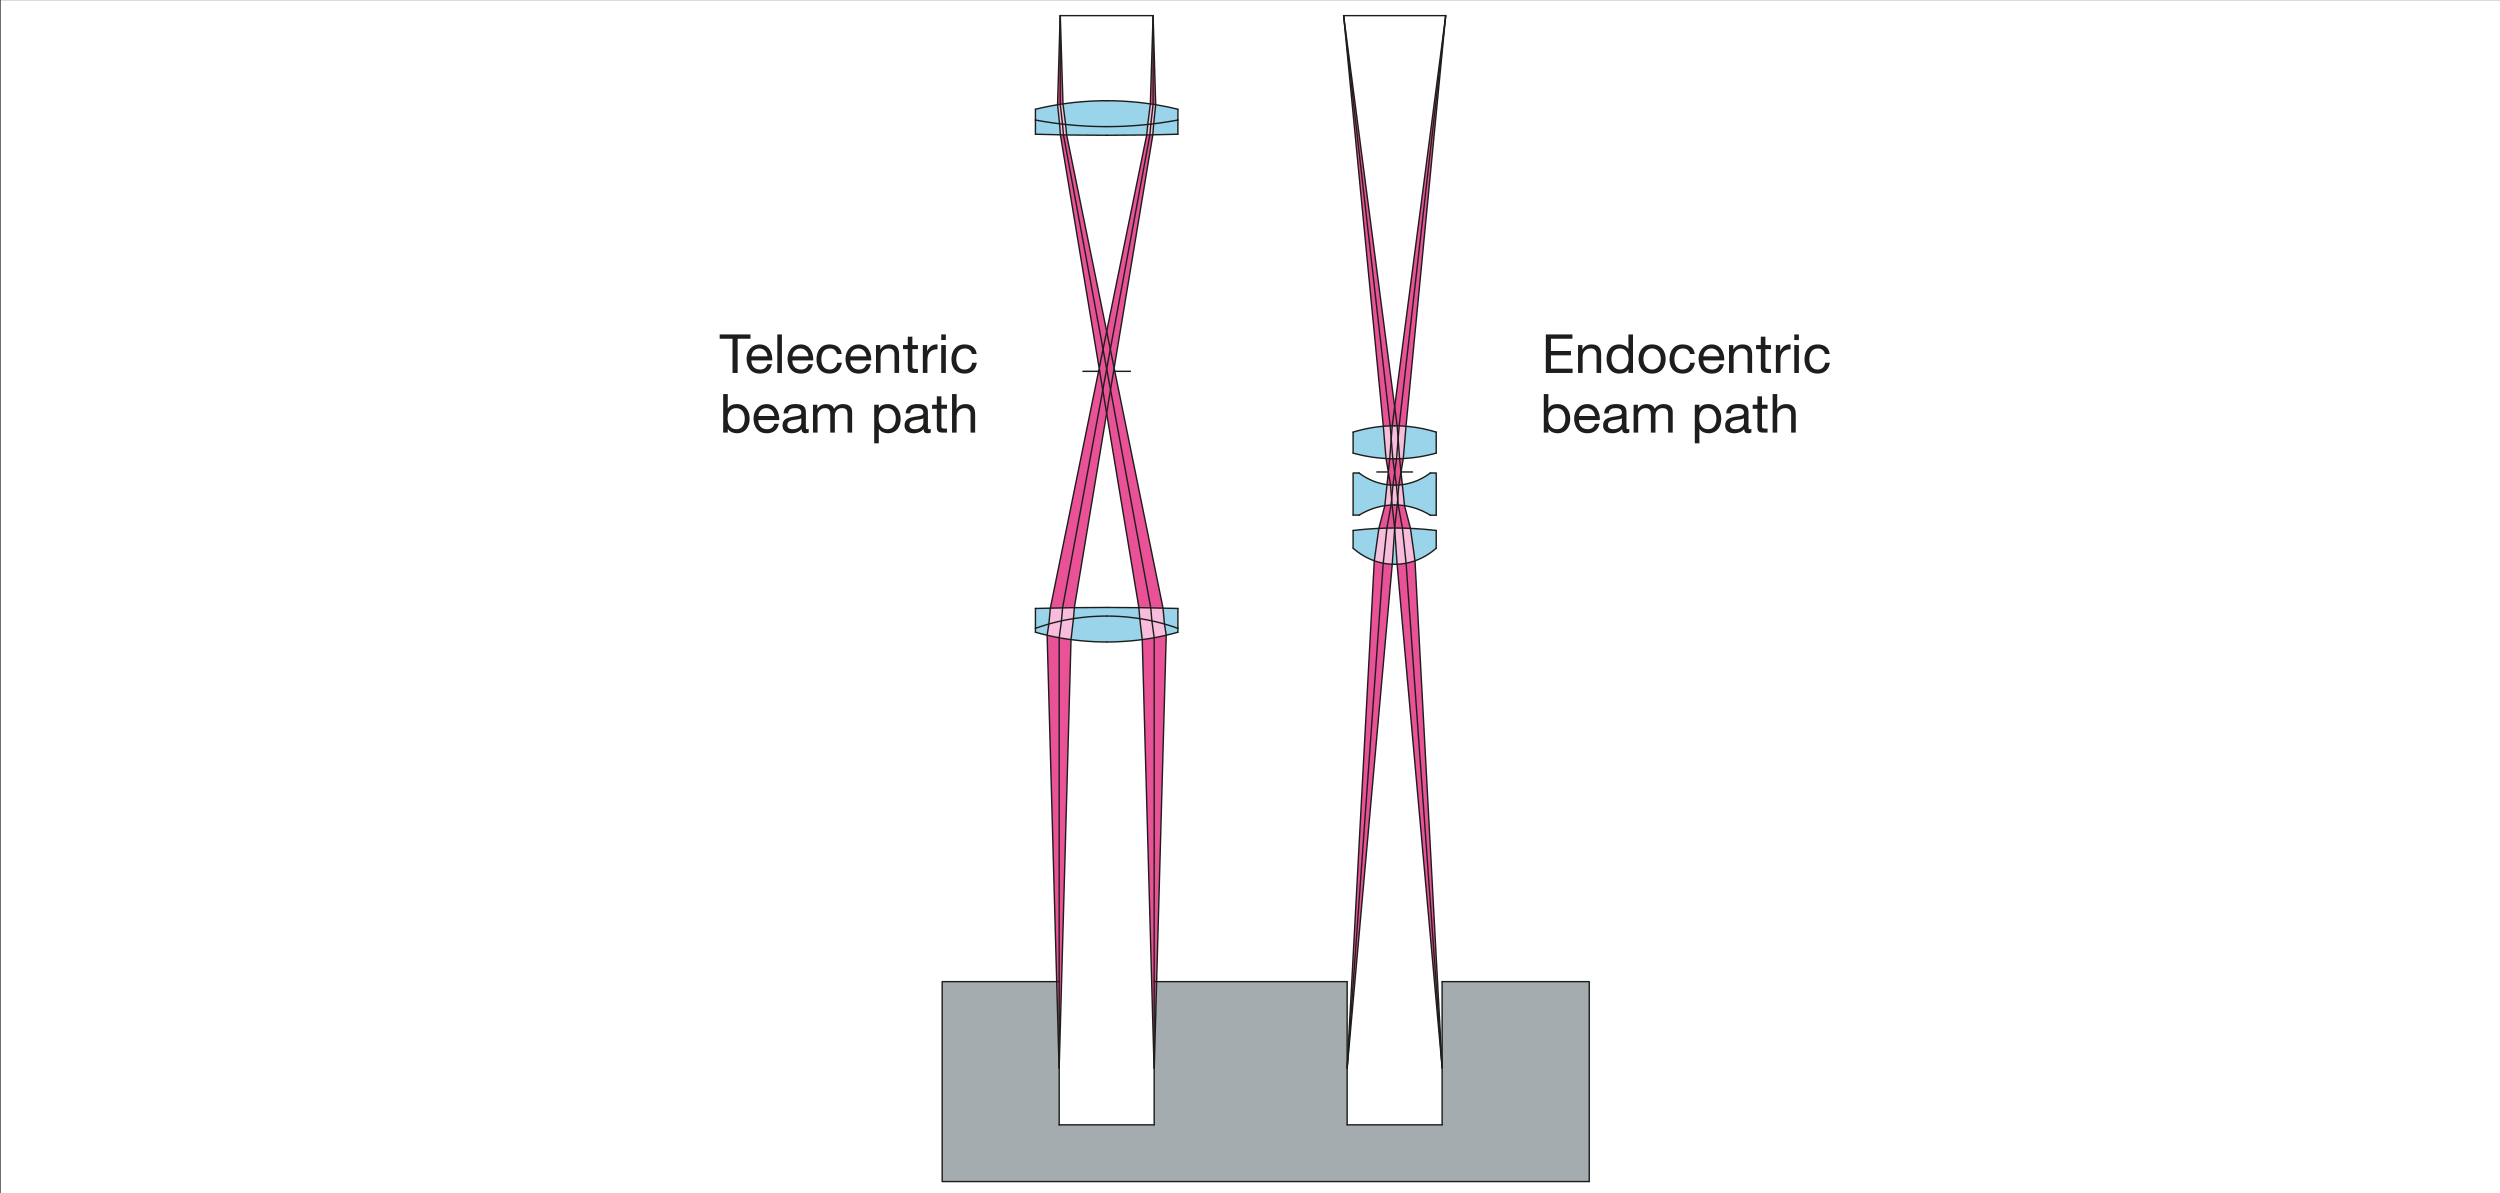 <?xml version="1.0" encoding="utf-8"?>
<!-- Generator: Adobe Illustrator 16.0.0, SVG Export Plug-In . SVG Version: 6.00 Build 0)  -->
<!DOCTYPE svg PUBLIC "-//W3C//DTD SVG 1.1//EN" "http://www.w3.org/Graphics/SVG/1.1/DTD/svg11.dtd">
<svg version="1.1" xmlns="http://www.w3.org/2000/svg" xmlns:xlink="http://www.w3.org/1999/xlink" x="0px" y="0px" width="880px"
	 height="420px" viewBox="0 0 880 420" enable-background="new 0 0 880 420" xml:space="preserve">
<rect x="0" y="0" width="880" height="420" fill="#333333" stroke="none"/>
<g id="Ebene_1">
	<rect x="0.25" y="0.063" fill="#FFFFFF" width="880" height="420"/>
</g>
<g id="Ebene_4">
	<polygon fill="#A4ACB0" points="507.627,345.54 507.627,375.764 507.627,375.813 507.627,375.838 507.627,395.928 507.613,395.928 
		474.191,395.928 474.191,375.948 474.191,345.54 407.134,345.54 406.3,375.948 406.266,375.948 406.266,395.928 372.868,395.928 
		372.834,395.928 372.834,375.948 372.797,375.948 371.957,345.54 331.645,345.54 331.645,415.905 559.41,415.905 559.41,345.54 	
		"/>
	<polygon fill="#E95296" points="508.887,5.494 490.92,143.193 491.799,149.89 491.799,149.902 491.895,149.902 492.498,149.908 
		508.826,6.076 	"/>
	<polygon fill="#E95296" points="492.5,149.908 508.826,6.072 494.91,150.044 494.91,150.056 494.826,150.044 493.846,149.976 
		492.873,149.921 	"/>
	<polygon fill="#E95296" points="507.627,375.764 507.627,375.807 491.781,198.619 492.082,198.601 492.461,198.583 
		492.852,198.549 493.232,198.512 493.617,198.463 494.006,198.407 494.383,198.346 494.773,198.278 494.939,198.247 	"/>
	<polygon fill="#E95296" points="498.084,197.396 507.627,375.764 494.939,198.247 495.156,198.21 495.547,198.124 495.93,198.038 
		496.318,197.937 496.697,197.838 497.066,197.722 497.469,197.604 497.842,197.481 	"/>
	<polygon fill="#99D4EA" points="505.551,186.727 505.551,192.972 505.162,193.307 504.777,193.624 504.387,193.925 
		504.006,194.221 503.615,194.507 503.234,194.765 502.855,195.032 502.475,195.272 502.086,195.51 501.705,195.731 
		501.311,195.946 500.932,196.152 500.541,196.35 500.158,196.54 499.77,196.722 499.391,196.888 499.014,197.048 498.607,197.195 
		498.238,197.346 498.084,197.396 496.479,185.992 498.238,186.084 500.678,186.247 503.107,186.463 	"/>
	<polygon fill="#99D4EA" points="505.551,166.498 505.551,181.362 503.449,181.362 503.402,181.319 502.959,181.058 
		502.545,180.812 502.105,180.574 501.664,180.354 501.246,180.138 500.813,179.932 500.385,179.741 499.957,179.551 
		499.527,179.388 499.102,179.221 498.668,179.067 498.238,178.92 497.805,178.784 497.383,178.658 496.939,178.541 
		496.516,178.425 496.084,178.326 495.641,178.228 495.223,178.139 494.795,178.07 494.404,178.009 494.404,178.003 
		493.615,170.596 493.875,170.553 494.236,170.497 494.611,170.436 494.98,170.361 495.352,170.282 495.721,170.195 
		496.084,170.106 496.453,170.002 496.822,169.892 497.195,169.774 497.555,169.657 497.928,169.522 498.291,169.384 
		498.668,169.236 499.041,169.082 499.398,168.916 499.77,168.74 500.139,168.563 500.512,168.371 500.877,168.172 501.246,167.969 
		501.619,167.747 501.988,167.522 502.357,167.276 502.721,167.036 503.09,166.769 503.449,166.498 	"/>
	<polygon fill="#99D4EA" points="505.551,152.114 505.551,159.497 504.428,159.795 503.307,160.065 502.17,160.321 501.049,160.543 
		499.93,160.739 498.795,160.927 497.672,161.075 496.543,161.198 495.43,161.309 494.297,161.383 493.955,161.401 494.91,150.056 
		495.799,150.13 496.777,150.24 497.752,150.366 498.725,150.515 499.705,150.681 500.678,150.865 501.646,151.077 502.619,151.305 
		503.596,151.558 504.574,151.825 	"/>
	<polygon fill="#F8BDDD" points="496.48,185.992 498.084,197.389 497.842,197.481 497.469,197.604 497.066,197.722 496.697,197.838 
		496.318,197.937 495.928,198.038 495.547,198.124 495.156,198.21 494.939,198.254 493.654,185.894 495.799,185.967 	"/>
	<polygon fill="#E95296" points="494.404,178.009 496.484,185.992 495.799,185.961 493.654,185.899 492.189,177.775 
		492.221,177.775 492.639,177.806 493.078,177.85 493.506,177.886 493.934,177.936 494.365,178.003 	"/>
	<polygon fill="#F8BDDD" points="493.654,185.899 494.939,198.247 494.773,198.278 494.383,198.346 494.006,198.407 
		493.617,198.463 493.232,198.512 492.852,198.555 492.461,198.583 492.082,198.601 491.781,198.626 490.92,186.011 490.93,185.869 
		493.361,185.888 	"/>
	<polygon fill="#F8BDDD" points="492.139,154.477 492.658,161.466 493.166,161.444 493.955,161.407 494.916,150.05 494.826,150.044 
		493.846,149.976 492.873,149.921 492.504,149.908 	"/>
	<polygon fill="#F8BDDD" points="493.506,170.614 493.125,170.651 492.756,170.688 492.393,170.719 492.381,170.719 491.99,175.671 
		492.189,177.781 492.221,177.781 492.639,177.806 493.078,177.85 493.506,177.886 493.938,177.929 494.365,178.003 
		494.402,178.009 494.402,178.003 493.615,170.596 	"/>
	<polygon fill="#E95296" points="493.166,161.438 492.658,161.456 493.146,166.139 493.166,166.139 493.955,161.401 	"/>
	<polygon fill="#E95296" points="490.93,185.869 493.361,185.888 493.654,185.894 492.189,177.781 491.824,177.763 	"/>
	<polygon fill="#E95296" points="492.385,170.719 492.396,170.719 492.756,170.694 493.129,170.651 493.506,170.614 
		493.617,170.596 493.156,166.206 	"/>
	<polygon fill="#E95296" points="492.051,161.484 491.584,161.484 491.584,161.49 490.953,166.139 490.926,166.311 491.531,170.765 
		491.664,170.765 492.033,170.753 492.381,170.719 493.152,166.206 493.146,166.139 492.658,161.466 	"/>
	<polygon fill="#F8BDDD" points="491.588,161.484 492.051,161.484 492.654,161.466 492.139,154.477 	"/>
	<polygon fill="#F8BDDD" points="491.799,149.902 492.139,154.477 492.498,149.908 491.898,149.902 	"/>
	<polygon fill="#F8BDDD" points="492.033,170.753 491.664,170.765 491.535,170.765 491.535,170.771 491.99,175.665 492.385,170.719 
			"/>
	<polygon fill="#F8BDDD" points="490.053,149.902 489.711,154.495 490.264,161.484 490.92,161.49 491.584,161.484 492.141,154.477 
		491.799,149.902 490.92,149.884 	"/>
	<polygon fill="#F8BDDD" points="491.291,170.777 490.92,170.783 490.551,170.777 490.314,170.759 490.314,170.777 489.855,175.692 
		490.023,177.757 490.061,177.757 490.482,177.744 490.92,177.738 491.348,177.744 491.781,177.757 491.826,177.757 491.99,175.671 
		491.531,170.777 491.531,170.759 	"/>
	<polygon fill="#E95296" points="490.482,177.751 490.061,177.763 490.023,177.763 490.908,185.869 490.92,185.869 490.926,185.869 
		491.83,177.763 491.777,177.763 491.35,177.751 490.92,177.738 	"/>
	<polygon fill="#E95296" points="490.053,149.89 490.053,149.902 490.92,149.878 491.799,149.902 491.799,149.89 490.92,143.193 	
		"/>
	<polygon fill="#99D4EA" points="490.074,198.619 490.146,198.619 490.541,198.632 490.92,198.632 491.311,198.632 491.691,198.619 
		491.781,198.619 490.92,186.017 	"/>
	<polygon fill="#E95296" points="490.92,161.49 490.264,161.484 490.264,161.49 490.9,166.139 490.93,166.311 490.953,166.139 
		491.588,161.49 491.588,161.484 	"/>
	<polygon fill="#E95296" points="490.323,170.765 490.56,170.771 490.929,170.783 491.3,170.771 491.54,170.765 490.935,166.311 	
		"/>
	<polygon fill="#E95296" points="488.695,166.139 488.695,166.175 489.455,170.719 489.822,170.753 490.191,170.765 
		490.314,170.765 490.932,166.311 490.9,166.139 490.264,161.49 490.264,161.484 489.791,161.484 489.186,161.466 	"/>
	<polygon fill="#E95296" points="489.338,149.908 489.945,149.902 490.053,149.902 490.053,149.89 490.92,143.199 472.951,5.497 	
		"/>
	<polygon fill="#F8BDDD" points="490.908,185.869 490.92,186.011 490.074,198.626 489.77,198.607 489.387,198.583 488.996,198.549 
		488.621,198.512 488.225,198.463 487.834,198.407 487.459,198.346 487.068,198.278 486.902,198.254 488.188,185.894 
		488.492,185.888 	"/>
	<polygon fill="#E95296" points="489.662,177.781 488.188,185.894 488.492,185.888 490.908,185.869 490.023,177.763 	"/>
	<polygon fill="#F8BDDD" points="489.857,175.692 490.314,170.777 490.314,170.765 490.188,170.765 489.818,170.753 
		489.455,170.719 	"/>
	<polygon fill="#F8BDDD" points="489.186,161.466 489.791,161.484 490.264,161.484 489.711,154.495 	"/>
	<polygon fill="#E95296" points="490.074,198.619 474.203,375.948 486.902,198.254 487.068,198.278 487.459,198.346 
		487.834,198.407 488.225,198.463 488.621,198.512 488.996,198.549 489.387,198.583 489.77,198.601 	"/>
	<polygon fill="#F8BDDD" points="489.945,149.902 489.338,149.908 489.711,154.495 490.053,149.902 	"/>
	<polygon fill="#F8BDDD" points="487.447,178.003 487.447,178.016 487.486,178.003 487.918,177.929 488.342,177.886 
		488.771,177.843 489.203,177.806 489.633,177.781 489.658,177.781 489.855,175.692 489.455,170.719 489.449,170.719 
		489.074,170.688 488.715,170.651 488.342,170.614 488.225,170.596 	"/>
	<polygon fill="#F8BDDD" points="488.969,149.914 488.004,149.976 487.025,150.044 486.92,150.05 487.875,161.407 488.678,161.444 
		489.186,161.466 489.711,154.495 489.338,149.908 	"/>
	<polygon fill="#E95296" points="489.658,177.775 488.188,185.899 486.051,185.961 485.357,185.992 487.447,178.009 
		487.486,178.003 487.918,177.936 488.342,177.886 488.771,177.85 489.203,177.806 489.633,177.775 	"/>
	<polygon fill="#E95296" points="488.225,170.596 488.342,170.614 488.717,170.651 489.074,170.694 489.449,170.719 
		489.455,170.719 488.699,166.175 	"/>
	<polygon fill="#E95296" points="486.92,150.044 486.92,150.056 487.025,150.044 488.004,149.976 488.969,149.921 489.338,149.908 
		472.951,5.494 	"/>
	<polygon fill="#E95296" points="488.684,166.139 488.699,166.175 488.699,166.139 489.186,161.466 488.678,161.438 
		487.875,161.401 	"/>
	<polygon fill="#99D4EA" points="488.225,170.596 487.447,178.003 487.447,178.016 487.057,178.07 486.619,178.139 486.191,178.228 
		485.758,178.326 485.318,178.425 484.9,178.541 484.459,178.652 484.041,178.784 483.613,178.92 483.18,179.067 482.752,179.221 
		482.324,179.388 481.895,179.557 481.455,179.741 481.023,179.932 480.6,180.144 480.168,180.354 479.734,180.574 479.301,180.812 
		478.879,181.058 478.449,181.325 476.293,181.325 476.293,166.498 478.391,166.498 478.754,166.769 479.123,167.036 
		479.494,167.276 479.867,167.522 480.232,167.747 480.6,167.969 480.965,168.178 481.338,168.371 481.701,168.568 482.078,168.74 
		482.432,168.922 482.809,169.082 483.18,169.242 483.559,169.384 483.916,169.522 484.287,169.657 484.656,169.774 
		485.029,169.892 485.4,170.002 485.758,170.106 486.131,170.195 486.5,170.282 486.859,170.361 487.234,170.441 487.594,170.497 
		487.977,170.559 	"/>
	<polygon fill="#F8BDDD" points="488.188,185.899 486.902,198.247 486.688,198.21 486.297,198.124 485.924,198.038 485.537,197.937 
		485.152,197.838 484.764,197.722 484.383,197.604 483.992,197.481 483.748,197.396 485.355,185.992 486.053,185.967 	"/>
	<polygon fill="#99D4EA" points="486.92,150.056 487.877,161.401 487.545,161.383 486.412,161.303 485.299,161.198 484.18,161.075 
		483.045,160.927 481.926,160.739 480.799,160.549 479.67,160.321 478.547,160.065 477.428,159.795 476.293,159.503 
		476.293,152.114 477.268,151.818 478.246,151.558 479.225,151.305 480.195,151.083 481.172,150.865 482.146,150.681 
		483.125,150.515 484.1,150.366 485.074,150.24 486.053,150.136 	"/>
	<polygon fill="#E95296" points="486.902,198.254 474.203,375.948 483.748,197.396 483.988,197.481 484.387,197.61 484.764,197.728 
		485.152,197.838 485.533,197.937 485.924,198.038 486.297,198.124 486.688,198.21 	"/>
	<polygon fill="#99D4EA" points="485.355,185.992 483.748,197.389 483.613,197.346 483.229,197.195 482.838,197.048 
		482.463,196.888 482.07,196.722 481.691,196.54 481.301,196.35 480.916,196.152 480.52,195.946 480.146,195.731 479.766,195.51 
		479.377,195.272 478.994,195.032 478.605,194.765 478.227,194.507 477.83,194.215 477.455,193.925 477.064,193.624 
		476.684,193.301 476.293,192.972 476.293,186.727 478.734,186.463 481.174,186.247 483.613,186.084 	"/>
	<polygon fill="#99D4EA" points="414.621,221.192 414.621,222.533 413.431,222.869 412.228,223.183 411.04,223.475 410.508,223.592 
		409.896,219.66 410.764,219.9 411.732,220.211 412.688,220.519 413.658,220.842 	"/>
	<polygon fill="#99D4EA" points="414.621,214.176 414.621,221.192 413.658,220.842 412.688,220.519 411.732,220.211 410.764,219.9 
		409.896,219.66 409.382,214.071 	"/>
	<polygon fill="#99D4EA" points="414.621,42.245 414.621,47.25 405.798,47.447 406.1,43.562 407.459,43.399 409.243,43.146 
		411.04,42.87 412.834,42.568 	"/>
	<polygon fill="#99D4EA" points="414.621,38.459 414.621,42.245 412.834,42.568 411.04,42.87 409.243,43.146 407.459,43.399 
		406.1,43.562 406.805,36.871 406.805,36.855 407.653,37.007 409.05,37.259 410.443,37.523 411.84,37.815 413.225,38.13 	"/>
	<polygon fill="#E95296" points="410.511,223.604 407.134,345.54 406.287,345.54 406.269,345.54 406.269,224.48 407.456,224.26 
		408.646,224.014 409.847,223.746 	"/>
	<polygon fill="#F8BDDD" points="409.896,219.66 410.511,223.592 410.511,223.604 409.85,223.746 408.646,224.014 407.453,224.26 
		406.269,224.475 405.469,218.547 405.946,218.657 406.912,218.867 407.868,219.116 408.835,219.356 409.797,219.636 	"/>
	<polygon fill="#F8BDDD" points="409.382,214.071 409.896,219.66 409.801,219.63 408.835,219.356 407.868,219.116 406.912,218.867 
		405.946,218.657 405.466,218.547 405.069,213.97 	"/>
	<polygon fill="#E95296" points="409.382,214.04 409.382,214.071 405.069,213.97 405.069,213.951 390.909,137.2 391.98,130.713 
		392.177,129.55 392.411,130.713 	"/>
	<polygon fill="#E95296" points="406.287,345.54 406.269,345.54 406.269,375.948 406.3,375.948 407.134,345.54 	"/>
	<polygon fill="#F8BDDD" points="405.088,43.682 405.663,43.62 406.1,43.562 406.805,36.871 406.805,36.855 406.269,36.77 
		405.896,36.711 	"/>
	<polygon fill="#E95296" points="405.896,36.711 406.269,36.77 406.805,36.859 405.915,6.159 	"/>
	<polygon fill="#E95296" points="406.269,345.54 406.269,375.948 406.232,375.948 402.061,225.13 402.688,225.056 403.879,224.884 
		405.069,224.687 406.269,224.48 	"/>
	<polygon fill="#F8BDDD" points="405.466,218.547 406.269,224.48 405.069,224.687 403.879,224.884 402.688,225.056 402.063,225.136 
		401.202,217.757 401.202,217.75 402.082,217.892 403.048,218.07 404.014,218.242 404.98,218.442 	"/>
	<polygon fill="#F8BDDD" points="405.663,43.62 405.088,43.682 405.088,43.694 404.759,47.466 405.798,47.447 406.1,43.562 	"/>
	<polygon fill="#E95296" points="405.878,5.494 404.922,36.563 404.922,36.576 405.896,36.711 405.915,6.159 405.896,5.494 	"/>
	<polygon fill="#F8BDDD" points="404.005,43.808 405.088,43.691 405.088,43.679 405.896,36.711 404.922,36.576 	"/>
	<polygon fill="#E95296" points="405.798,47.447 405.798,47.456 392.177,129.554 390.833,122.949 404.752,47.475 404.752,47.466 	
		"/>
	<polygon fill="#F8BDDD" points="405.069,213.97 405.463,218.547 404.977,218.442 404.011,218.242 403.045,218.07 402.082,217.892 
		401.202,217.75 400.892,213.902 402.082,213.908 	"/>
	<polygon fill="#F8BDDD" points="404.005,43.808 403.642,47.496 404.759,47.469 405.088,43.691 	"/>
	<polygon fill="#E95296" points="405.069,213.951 405.069,213.97 402.082,213.914 400.892,213.902 400.892,213.896 389.534,145.47 
		390.909,137.2 	"/>
	<polygon fill="#99D4EA" points="404.919,36.576 404.005,43.808 403.876,43.817 402.082,43.992 400.295,44.146 398.502,44.272 
		396.715,44.384 394.915,44.473 393.131,44.519 391.334,44.559 389.553,44.571 387.757,44.559 385.973,44.519 384.173,44.473 
		382.389,44.384 380.592,44.272 378.808,44.146 377.012,43.992 375.215,43.817 375.098,43.808 374.172,36.576 374.225,36.566 
		375.618,36.373 377.012,36.194 378.408,36.038 379.796,35.902 381.188,35.785 382.582,35.69 383.979,35.601 385.366,35.539 
		386.763,35.493 388.156,35.466 389.553,35.456 390.94,35.466 392.334,35.493 393.728,35.539 395.124,35.601 396.512,35.69 
		397.908,35.785 399.299,35.902 400.698,36.038 402.082,36.194 403.479,36.373 404.869,36.566 	"/>
	<polygon fill="#E95296" points="404.756,47.469 404.756,47.478 390.83,122.949 389.556,116.674 403.639,47.496 	"/>
	<polygon fill="#99D4EA" points="404.005,43.808 403.642,47.496 402.082,47.524 389.553,47.613 377.012,47.524 375.461,47.496 
		375.098,43.808 375.215,43.817 377.012,43.992 378.808,44.146 380.592,44.272 382.389,44.384 384.176,44.473 385.973,44.519 
		387.757,44.559 389.553,44.568 391.334,44.559 393.131,44.519 394.918,44.473 396.715,44.384 398.502,44.272 400.295,44.146 
		402.082,43.992 403.876,43.817 	"/>
	<polygon fill="#99D4EA" points="401.202,217.757 402.061,225.13 401.485,225.213 400.295,225.36 399.107,225.483 397.901,225.601 
		396.715,225.699 395.515,225.782 394.321,225.85 393.134,225.905 391.934,225.942 390.74,225.961 389.556,225.973 388.351,225.961 
		387.16,225.942 385.973,225.905 384.77,225.85 383.579,225.782 382.389,225.699 381.188,225.601 379.998,225.483 378.808,225.36 
		377.608,225.213 377.002,225.13 377.863,217.757 377.98,217.738 378.943,217.6 379.9,217.477 380.866,217.359 381.832,217.249 
		382.801,217.156 383.767,217.073 384.732,217.019 385.687,216.957 386.655,216.92 387.618,216.883 388.584,216.87 389.556,216.858 
		390.519,216.87 391.476,216.883 392.441,216.92 393.407,216.957 394.37,217.019 395.336,217.073 396.293,217.156 397.262,217.249 
		398.228,217.359 399.193,217.477 400.16,217.6 401.122,217.738 401.202,217.75 	"/>
	<polygon fill="#99D4EA" points="400.892,213.902 401.202,217.75 401.122,217.738 400.16,217.6 399.193,217.471 398.225,217.359 
		397.259,217.249 396.293,217.15 395.339,217.073 394.37,217.012 393.404,216.957 392.441,216.913 391.473,216.877 390.519,216.87 
		389.553,216.858 388.584,216.87 387.618,216.877 386.652,216.913 385.689,216.957 384.732,217.012 383.764,217.073 382.801,217.15 
		381.832,217.249 380.866,217.359 379.9,217.471 378.943,217.6 377.978,217.738 377.863,217.763 378.171,213.902 389.553,213.822 	
		"/>
	<polygon fill="#E95296" points="389.55,129.864 389.704,130.713 390.909,137.2 391.98,130.713 392.177,129.554 390.83,122.949 	"/>
	<polygon fill="#E95296" points="389.396,130.713 388.175,137.306 389.528,145.47 390.906,137.2 389.707,130.713 389.553,129.864 	
		"/>
	<polygon fill="#E95296" points="388.273,122.949 389.556,129.864 390.83,122.949 389.556,116.674 	"/>
	<polygon fill="#E95296" points="375.461,47.496 389.553,116.674 388.273,122.945 374.338,47.478 374.338,47.469 	"/>
	<polygon fill="#E95296" points="386.907,129.661 387.083,130.713 388.175,137.312 389.396,130.713 389.556,129.864 
		388.273,122.949 	"/>
	<polygon fill="#E95296" points="388.175,137.312 389.528,145.47 378.171,213.89 378.171,213.902 377.015,213.908 374.024,213.97 
		374.024,213.951 	"/>
	<polygon fill="#E95296" points="388.273,122.945 386.907,129.661 373.256,47.456 373.256,47.447 374.338,47.466 374.338,47.475 	
		"/>
	<polygon fill="#E95296" points="387.083,130.713 388.175,137.312 374.027,213.951 374.027,213.97 369.721,214.071 369.721,214.04 
		386.692,130.713 	"/>
	<polygon fill="#F8BDDD" points="378.171,213.902 377.863,217.763 377.012,217.897 376.046,218.07 375.08,218.242 374.126,218.442 
		373.64,218.547 374.027,213.97 377.012,213.908 	"/>
	<polygon fill="#F8BDDD" points="377.863,217.757 377.002,225.13 376.415,225.056 375.215,224.878 374.027,224.687 372.834,224.48 
		373.634,218.547 374.123,218.442 375.08,218.242 376.049,218.07 377.012,217.892 	"/>
	<polygon fill="#E95296" points="372.834,345.54 372.834,224.48 374.027,224.687 375.215,224.884 376.415,225.056 377.002,225.13 
		372.834,375.948 	"/>
	<polygon fill="#F8BDDD" points="374.338,47.469 375.464,47.496 375.098,43.808 374.009,43.691 	"/>
	<polygon fill="#F8BDDD" points="373.206,36.711 374.003,43.682 374.003,43.691 375.098,43.808 374.172,36.576 	"/>
	<polygon fill="#F8BDDD" points="373.256,47.447 374.338,47.466 374.003,43.694 374.003,43.682 373.428,43.62 372.96,43.562 	"/>
	<polygon fill="#E95296" points="373.176,5.494 373.206,36.711 374.172,36.576 374.172,36.563 373.225,5.494 	"/>
	<polygon fill="#F8BDDD" points="374.024,213.97 373.637,218.547 373.157,218.657 372.191,218.867 371.226,219.116 370.256,219.356 
		369.293,219.636 369.195,219.66 369.724,214.071 	"/>
	<polygon fill="#F8BDDD" points="372.834,36.77 372.259,36.871 372.967,43.562 373.428,43.623 374.003,43.679 373.206,36.711 	"/>
	<polygon fill="#F8BDDD" points="373.637,218.547 372.84,224.48 371.638,224.26 370.444,224.014 369.257,223.746 368.589,223.604 
		369.195,219.66 369.293,219.63 370.256,219.356 371.229,219.116 372.191,218.867 373.157,218.657 	"/>
	<polygon fill="#99D4EA" points="372.963,43.562 373.256,47.447 364.473,47.25 364.473,42.245 366.27,42.568 368.057,42.87 
		369.851,43.144 371.638,43.399 	"/>
	<polygon fill="#E95296" points="373.169,5.494 372.262,36.871 372.84,36.77 373.206,36.711 373.176,5.494 	"/>
	<polygon fill="#99D4EA" points="372.262,36.871 372.963,43.565 371.638,43.396 369.851,43.144 368.054,42.87 366.27,42.568 
		364.477,42.245 364.477,38.459 365.866,38.13 367.263,37.815 368.663,37.526 370.044,37.259 371.438,37.007 	"/>
	<polygon fill="#E95296" points="371.957,345.54 372.797,375.948 372.834,375.948 372.834,345.54 	"/>
	<polygon fill="#E95296" points="372.834,224.48 372.834,345.54 371.957,345.54 368.592,223.604 369.253,223.746 370.447,224.014 
		371.638,224.253 	"/>
	<polygon fill="#99D4EA" points="369.721,214.071 369.198,219.66 368.334,219.9 367.371,220.211 366.405,220.519 365.442,220.842 
		364.477,221.192 364.477,214.176 	"/>
	<polygon fill="#99D4EA" points="369.198,219.66 368.592,223.604 368.054,223.475 366.863,223.183 365.673,222.869 364.473,222.54 
		364.473,221.192 365.442,220.842 366.405,220.519 367.374,220.211 368.337,219.906 	"/>
	
		<polyline fill="none" stroke="#1D1D1B" stroke-width="0.5" stroke-linecap="round" stroke-linejoin="round" stroke-miterlimit="10" points="
		490.92,198.632 490.541,198.632 490.146,198.626 490.074,198.626 489.77,198.601 489.387,198.583 488.996,198.549 488.621,198.512 
		488.225,198.463 487.834,198.407 487.459,198.346 487.063,198.278 486.902,198.254 486.688,198.21 486.297,198.124 
		485.924,198.038 485.533,197.937 485.152,197.838 484.764,197.722 484.387,197.604 483.988,197.481 483.748,197.396 
		483.613,197.346 483.229,197.195 482.838,197.054 482.463,196.882 482.07,196.722 481.691,196.54 481.301,196.35 480.916,196.152 
		480.52,195.946 480.15,195.737 479.766,195.51 479.377,195.272 478.994,195.032 478.605,194.765 478.227,194.501 477.83,194.221 
		477.455,193.925 477.064,193.63 476.684,193.301 476.293,192.972 	"/>
	
		<polyline fill="none" stroke="#1D1D1B" stroke-width="0.5" stroke-linecap="round" stroke-linejoin="round" stroke-miterlimit="10" points="
		490.92,198.632 491.311,198.632 491.695,198.626 491.781,198.626 492.082,198.601 492.461,198.583 492.852,198.549 
		493.232,198.512 493.617,198.463 494.006,198.407 494.383,198.346 494.777,198.278 494.939,198.254 495.156,198.21 
		495.547,198.124 495.928,198.038 496.318,197.937 496.699,197.838 497.066,197.722 497.469,197.604 497.842,197.481 
		498.088,197.396 498.24,197.346 498.609,197.195 499.01,197.054 499.391,196.882 499.773,196.722 500.16,196.54 500.541,196.35 
		500.936,196.152 501.314,195.946 501.705,195.737 502.082,195.51 502.477,195.272 502.855,195.032 503.236,194.765 
		503.615,194.501 504.008,194.221 504.387,193.925 504.777,193.63 505.158,193.301 505.551,192.972 	"/>
	
		<polyline fill="none" stroke="#1D1D1B" stroke-width="0.5" stroke-linecap="round" stroke-linejoin="round" stroke-miterlimit="10" points="
		490.92,185.869 490.91,185.869 488.492,185.888 488.188,185.894 486.053,185.967 485.357,185.992 483.613,186.084 481.174,186.247 
		478.734,186.463 476.293,186.727 	"/>
	
		<line fill="none" stroke="#1D1D1B" stroke-width="0.5" stroke-linecap="round" stroke-linejoin="round" stroke-miterlimit="10" x1="476.293" y1="186.727" x2="476.293" y2="192.972"/>
	
		<polyline fill="none" stroke="#1D1D1B" stroke-width="0.5" stroke-linecap="round" stroke-linejoin="round" stroke-miterlimit="10" points="
		490.92,185.869 490.93,185.869 493.361,185.888 493.654,185.894 495.799,185.967 496.48,185.992 498.24,186.084 500.678,186.247 
		503.107,186.463 505.551,186.727 	"/>
	
		<line fill="none" stroke="#1D1D1B" stroke-width="0.5" stroke-linecap="round" stroke-linejoin="round" stroke-miterlimit="10" x1="505.551" y1="186.727" x2="505.551" y2="192.972"/>
	
		<polyline fill="none" stroke="#1D1D1B" stroke-width="0.5" stroke-linecap="round" stroke-linejoin="round" stroke-miterlimit="10" points="
		490.92,177.738 490.482,177.751 490.061,177.757 490.021,177.757 489.658,177.775 489.631,177.775 489.203,177.806 488.775,177.85 
		488.342,177.886 487.918,177.936 487.486,178.003 487.447,178.009 487.057,178.07 486.619,178.139 486.188,178.228 
		485.758,178.326 485.318,178.425 484.9,178.541 484.459,178.658 484.041,178.784 483.613,178.92 483.186,179.067 482.752,179.221 
		482.324,179.388 481.895,179.551 481.455,179.741 481.023,179.932 480.596,180.138 480.168,180.354 479.738,180.574 
		479.301,180.812 478.877,181.058 478.449,181.319 	"/>
	
		<polyline fill="none" stroke="#1D1D1B" stroke-width="0.5" stroke-linecap="round" stroke-linejoin="round" stroke-miterlimit="10" points="
		490.92,177.738 491.35,177.751 491.781,177.757 491.83,177.757 492.189,177.775 492.221,177.775 492.639,177.806 493.078,177.85 
		493.506,177.886 493.934,177.936 494.365,178.003 494.402,178.009 494.799,178.07 495.223,178.139 495.645,178.228 
		496.084,178.326 496.512,178.425 496.943,178.541 497.383,178.658 497.801,178.784 498.24,178.92 498.668,179.067 499.1,179.221 
		499.527,179.388 499.955,179.551 500.389,179.741 500.816,179.932 501.244,180.138 501.668,180.354 502.102,180.574 
		502.541,180.812 502.963,181.058 503.4,181.319 503.451,181.362 	"/>
	
		<polyline fill="none" stroke="#1D1D1B" stroke-width="0.5" stroke-linecap="round" stroke-linejoin="round" stroke-miterlimit="10" points="
		490.92,170.783 490.551,170.771 490.314,170.765 490.191,170.765 489.822,170.753 489.459,170.725 489.449,170.725 
		489.074,170.694 488.715,170.651 488.342,170.614 488.225,170.596 487.973,170.553 487.594,170.497 487.234,170.441 
		486.861,170.361 486.5,170.282 486.131,170.195 485.758,170.106 485.398,169.996 485.029,169.892 484.656,169.78 484.287,169.663 
		483.916,169.522 483.555,169.384 483.186,169.242 482.809,169.082 482.432,168.916 482.078,168.74 481.701,168.563 
		481.338,168.371 480.965,168.172 480.596,167.969 480.236,167.747 479.867,167.517 479.494,167.276 479.123,167.036 
		478.754,166.769 478.391,166.498 	"/>
	
		<polyline fill="none" stroke="#1D1D1B" stroke-width="0.5" stroke-linecap="round" stroke-linejoin="round" stroke-miterlimit="10" points="
		478.391,166.498 476.293,166.498 476.293,181.319 	"/>
	
		<polyline fill="none" stroke="#1D1D1B" stroke-width="0.5" stroke-linecap="round" stroke-linejoin="round" stroke-miterlimit="10" points="
		490.92,170.783 491.291,170.771 491.531,170.765 491.664,170.765 492.033,170.753 492.385,170.725 492.393,170.725 
		492.754,170.694 493.129,170.651 493.506,170.614 493.617,170.596 493.875,170.553 494.238,170.497 494.607,170.441 
		494.977,170.361 495.35,170.282 495.725,170.195 496.084,170.106 496.453,169.996 496.826,169.892 497.197,169.78 497.555,169.663 
		497.928,169.522 498.287,169.384 498.668,169.242 499.041,169.082 499.4,168.916 499.773,168.74 500.143,168.563 500.512,168.371 
		500.877,168.172 501.244,167.969 501.615,167.747 501.984,167.517 502.359,167.276 502.721,167.036 503.09,166.769 
		503.451,166.498 	"/>
	
		<polyline fill="none" stroke="#1D1D1B" stroke-width="0.5" stroke-linecap="round" stroke-linejoin="round" stroke-miterlimit="10" points="
		503.451,166.498 505.551,166.498 505.551,181.362 	"/>
	
		<line fill="none" stroke="#1D1D1B" stroke-width="0.5" stroke-linecap="round" stroke-linejoin="round" stroke-miterlimit="10" x1="488.686" y1="166.139" x2="484.656" y2="166.139"/>
	
		<polyline fill="none" stroke="#1D1D1B" stroke-width="0.5" stroke-linecap="round" stroke-linejoin="round" stroke-miterlimit="10" points="
		493.146,166.139 493.166,166.139 497.195,166.139 	"/>
	
		<polyline fill="none" stroke="#1D1D1B" stroke-width="0.5" stroke-linecap="round" stroke-linejoin="round" stroke-miterlimit="10" points="
		490.92,161.49 490.264,161.484 489.791,161.484 489.186,161.466 488.678,161.444 487.877,161.401 487.545,161.383 486.412,161.303 
		485.299,161.198 484.18,161.068 483.045,160.927 481.926,160.739 480.803,160.543 479.666,160.321 478.545,160.065 
		477.424,159.795 476.293,159.497 	"/>
	
		<polyline fill="none" stroke="#1D1D1B" stroke-width="0.5" stroke-linecap="round" stroke-linejoin="round" stroke-miterlimit="10" points="
		490.92,161.49 491.588,161.484 492.051,161.484 492.658,161.466 493.166,161.444 493.955,161.401 494.297,161.383 495.43,161.303 
		496.543,161.198 497.672,161.068 498.797,160.927 499.926,160.739 501.053,160.543 502.172,160.321 503.307,160.065 
		504.424,159.795 505.551,159.497 	"/>
	
		<polyline fill="none" stroke="#1D1D1B" stroke-width="0.5" stroke-linecap="round" stroke-linejoin="round" stroke-miterlimit="10" points="
		490.92,149.878 490.055,149.896 489.945,149.896 489.342,149.908 488.969,149.921 488.004,149.976 487.025,150.044 486.92,150.056 
		486.053,150.13 485.078,150.24 484.096,150.366 483.125,150.515 482.146,150.681 481.174,150.865 480.193,151.077 479.221,151.305 
		478.246,151.558 477.268,151.818 476.293,152.114 	"/>
	
		<line fill="none" stroke="#1D1D1B" stroke-width="0.5" stroke-linecap="round" stroke-linejoin="round" stroke-miterlimit="10" x1="476.293" y1="152.114" x2="476.293" y2="159.497"/>
	
		<polyline fill="none" stroke="#1D1D1B" stroke-width="0.5" stroke-linecap="round" stroke-linejoin="round" stroke-miterlimit="10" points="
		490.92,149.878 491.799,149.896 491.898,149.896 492.5,149.908 492.869,149.921 493.848,149.976 494.822,150.044 494.912,150.056 
		495.799,150.13 496.777,150.24 497.754,150.366 498.727,150.515 499.701,150.681 500.678,150.865 501.648,151.077 502.619,151.305 
		503.596,151.558 504.574,151.818 505.551,152.114 	"/>
	
		<line fill="none" stroke="#1D1D1B" stroke-width="0.5" stroke-linecap="round" stroke-linejoin="round" stroke-miterlimit="10" x1="505.551" y1="152.114" x2="505.551" y2="159.497"/>
	
		<polyline fill="none" stroke="#1D1D1B" stroke-width="0.5" stroke-linecap="round" stroke-linejoin="round" stroke-miterlimit="10" points="
		507.627,375.764 498.08,197.396 496.48,185.992 494.402,178.009 494.402,178.003 493.617,170.596 493.156,166.206 493.146,166.139 
		492.658,161.466 492.139,154.477 491.799,149.902 491.799,149.89 490.92,143.193 472.955,5.497 	"/>
	
		<polyline fill="none" stroke="#1D1D1B" stroke-width="0.5" stroke-linecap="round" stroke-linejoin="round" stroke-miterlimit="10" points="
		507.627,375.764 494.939,198.247 493.654,185.894 492.189,177.775 491.992,175.671 491.531,170.771 491.531,170.765 
		490.93,166.311 490.9,166.139 490.264,161.49 490.264,161.484 489.713,154.495 489.342,149.908 472.955,5.497 	"/>
	
		<polyline fill="none" stroke="#1D1D1B" stroke-width="0.5" stroke-linecap="round" stroke-linejoin="round" stroke-miterlimit="10" points="
		507.627,375.813 491.781,198.619 490.92,186.017 490.91,185.869 490.021,177.757 489.857,175.687 489.459,170.719 488.695,166.175 
		488.686,166.139 487.877,161.401 486.92,150.056 486.92,150.044 472.955,5.497 508.887,5.497 490.92,143.193 490.055,149.89 
		490.055,149.896 489.713,154.495 489.186,161.466 488.695,166.139 488.695,166.175 488.225,170.596 487.447,178.003 
		487.447,178.009 485.357,185.992 483.748,197.396 474.203,375.948 	"/>
	
		<line fill="none" stroke="#1D1D1B" stroke-width="0.5" stroke-linecap="round" stroke-linejoin="round" stroke-miterlimit="10" x1="507.639" y1="375.948" x2="507.627" y2="375.838"/>
	
		<polyline fill="none" stroke="#1D1D1B" stroke-width="0.5" stroke-linecap="round" stroke-linejoin="round" stroke-miterlimit="10" points="
		474.203,375.948 490.07,198.626 490.92,186.011 490.926,185.869 491.83,177.757 491.992,175.671 492.387,170.719 493.152,166.206 
		493.166,166.139 493.955,161.407 494.912,150.056 494.912,150.05 508.826,6.072 508.887,5.497 	"/>
	
		<polyline fill="none" stroke="#1D1D1B" stroke-width="0.5" stroke-linecap="round" stroke-linejoin="round" stroke-miterlimit="10" points="
		474.203,375.948 486.898,198.247 488.188,185.894 489.662,177.781 489.857,175.692 490.314,170.777 490.314,170.765 
		490.926,166.311 490.951,166.139 491.584,161.49 491.584,161.484 492.141,154.477 492.504,149.908 508.826,6.072 508.896,5.497 	
		"/>
	
		<polyline fill="none" stroke="#1D1D1B" stroke-width="0.5" stroke-linecap="round" stroke-linejoin="round" stroke-miterlimit="10" points="
		389.553,225.973 388.354,225.967 387.163,225.948 385.973,225.905 384.772,225.85 383.582,225.776 382.389,225.699 
		381.188,225.601 379.995,225.483 378.808,225.36 377.608,225.213 377.002,225.136 376.415,225.056 375.215,224.884 
		374.027,224.687 372.834,224.48 371.638,224.26 370.45,224.014 369.257,223.746 368.595,223.604 368.054,223.475 366.863,223.183 
		365.673,222.869 364.473,222.54 	"/>
	
		<polyline fill="none" stroke="#1D1D1B" stroke-width="0.5" stroke-linecap="round" stroke-linejoin="round" stroke-miterlimit="10" points="
		410.511,223.592 411.037,223.475 412.23,223.183 413.431,222.869 414.621,222.54 	"/>
	
		<polyline fill="none" stroke="#1D1D1B" stroke-width="0.5" stroke-linecap="round" stroke-linejoin="round" stroke-miterlimit="10" points="
		389.553,225.973 390.74,225.967 391.931,225.948 393.134,225.905 394.321,225.85 395.515,225.776 396.715,225.699 397.908,225.601 
		399.107,225.483 400.295,225.36 401.488,225.213 402.061,225.136 402.688,225.056 403.879,224.884 405.069,224.687 406.269,224.48 
		407.456,224.26 408.646,224.014 409.847,223.746 410.511,223.604 	"/>
	
		<polyline fill="none" stroke="#1D1D1B" stroke-width="0.5" stroke-linecap="round" stroke-linejoin="round" stroke-miterlimit="10" points="
		389.553,216.858 388.587,216.87 387.618,216.877 386.652,216.92 385.687,216.957 384.732,217.012 383.767,217.073 382.801,217.15 
		381.832,217.249 380.866,217.359 379.9,217.477 378.943,217.6 377.98,217.738 377.863,217.763 377.012,217.897 376.049,218.07 
		375.08,218.242 374.123,218.442 373.634,218.547 373.157,218.657 372.191,218.867 371.226,219.116 370.26,219.356 369.293,219.63 
		369.198,219.66 368.34,219.906 367.374,220.205 366.405,220.519 365.442,220.842 364.473,221.192 	"/>
	
		<line fill="none" stroke="#1D1D1B" stroke-width="0.5" stroke-linecap="round" stroke-linejoin="round" stroke-miterlimit="10" x1="364.473" y1="221.192" x2="364.473" y2="222.533"/>
	
		<polyline fill="none" stroke="#1D1D1B" stroke-width="0.5" stroke-linecap="round" stroke-linejoin="round" stroke-miterlimit="10" points="
		389.553,216.858 390.519,216.87 391.473,216.877 392.438,216.92 393.407,216.957 394.37,217.012 395.339,217.073 396.293,217.15 
		397.259,217.249 398.228,217.359 399.193,217.477 400.16,217.6 401.122,217.738 401.202,217.75 402.082,217.897 403.045,218.07 
		404.014,218.242 404.977,218.442 405.466,218.547 405.946,218.657 406.915,218.867 407.868,219.116 408.835,219.356 
		409.797,219.63 409.896,219.66 410.767,219.906 411.732,220.205 412.686,220.519 413.655,220.842 414.618,221.192 	"/>
	
		<line fill="none" stroke="#1D1D1B" stroke-width="0.5" stroke-linecap="round" stroke-linejoin="round" stroke-miterlimit="10" x1="414.621" y1="221.192" x2="414.621" y2="222.533"/>
	
		<polyline fill="none" stroke="#1D1D1B" stroke-width="0.5" stroke-linecap="round" stroke-linejoin="round" stroke-miterlimit="10" points="
		389.553,213.822 378.174,213.902 377.012,213.914 374.027,213.97 369.721,214.071 364.473,214.176 	"/>
	
		<line fill="none" stroke="#1D1D1B" stroke-width="0.5" stroke-linecap="round" stroke-linejoin="round" stroke-miterlimit="10" x1="364.473" y1="214.176" x2="364.473" y2="221.192"/>
	
		<polyline fill="none" stroke="#1D1D1B" stroke-width="0.5" stroke-linecap="round" stroke-linejoin="round" stroke-miterlimit="10" points="
		389.553,213.822 400.892,213.902 402.082,213.914 405.069,213.97 409.379,214.071 414.618,214.176 	"/>
	
		<line fill="none" stroke="#1D1D1B" stroke-width="0.5" stroke-linecap="round" stroke-linejoin="round" stroke-miterlimit="10" x1="414.621" y1="214.176" x2="414.621" y2="221.192"/>
	
		<polyline fill="none" stroke="#1D1D1B" stroke-width="0.5" stroke-linecap="round" stroke-linejoin="round" stroke-miterlimit="10" points="
		387.083,130.713 386.692,130.713 381.188,130.713 	"/>
	
		<line fill="none" stroke="#1D1D1B" stroke-width="0.5" stroke-linecap="round" stroke-linejoin="round" stroke-miterlimit="10" x1="392.411" y1="130.713" x2="397.901" y2="130.713"/>
	
		<polyline fill="#99D4EA" stroke="#1D1D1B" stroke-width="0.5" stroke-linecap="round" stroke-linejoin="round" stroke-miterlimit="10" points="
		389.553,47.613 377.012,47.524 375.464,47.496 374.338,47.469 373.256,47.45 364.473,47.25 	"/>
	
		<polyline fill="#99D4EA" stroke="#1D1D1B" stroke-width="0.5" stroke-linecap="round" stroke-linejoin="round" stroke-miterlimit="10" points="
		389.553,47.613 402.082,47.524 403.642,47.496 404.752,47.469 405.798,47.45 414.618,47.25 	"/>
	
		<polyline fill="none" stroke="#1D1D1B" stroke-width="0.5" stroke-linecap="round" stroke-linejoin="round" stroke-miterlimit="10" points="
		374.003,43.682 373.428,43.62 372.967,43.562 371.638,43.399 369.851,43.144 368.057,42.87 366.27,42.568 364.47,42.245 	"/>
	
		<polyline fill="#99D4EA" stroke="#1D1D1B" stroke-width="0.5" stroke-linecap="round" stroke-linejoin="round" stroke-miterlimit="10" points="
		389.553,44.568 387.757,44.559 385.973,44.521 384.176,44.47 382.389,44.384 380.596,44.275 378.808,44.146 377.012,43.992 
		375.215,43.817 375.098,43.808 374.003,43.694 	"/>
	
		<line fill="none" stroke="#1D1D1B" stroke-width="0.5" stroke-linecap="round" stroke-linejoin="round" stroke-miterlimit="10" x1="364.473" y1="42.245" x2="364.473" y2="47.25"/>
	
		<polyline fill="none" stroke="#1D1D1B" stroke-width="0.5" stroke-linecap="round" stroke-linejoin="round" stroke-miterlimit="10" points="
		405.088,43.682 405.663,43.62 406.103,43.562 407.456,43.399 409.24,43.144 411.04,42.87 412.834,42.568 414.621,42.245 	"/>
	
		<polyline fill="#99D4EA" stroke="#1D1D1B" stroke-width="0.5" stroke-linecap="round" stroke-linejoin="round" stroke-miterlimit="10" points="
		389.553,44.568 391.334,44.559 393.134,44.521 394.918,44.47 396.715,44.384 398.502,44.275 400.295,44.146 402.082,43.992 
		403.879,43.817 404.005,43.808 405.088,43.694 	"/>
	
		<line fill="none" stroke="#1D1D1B" stroke-width="0.5" stroke-linecap="round" stroke-linejoin="round" stroke-miterlimit="10" x1="414.621" y1="42.245" x2="414.621" y2="47.25"/>
	
		<polyline fill="none" stroke="#1D1D1B" stroke-width="0.5" stroke-linecap="round" stroke-linejoin="round" stroke-miterlimit="10" points="
		389.553,35.453 388.156,35.463 386.76,35.49 385.369,35.542 383.982,35.598 382.586,35.69 381.188,35.785 379.796,35.902 
		378.408,36.038 377.012,36.194 375.618,36.373 374.225,36.563 374.172,36.573 373.206,36.715 372.834,36.77 372.262,36.871 
		371.44,37.007 370.047,37.259 368.663,37.523 367.26,37.815 365.866,38.13 364.473,38.459 	"/>
	
		<line fill="none" stroke="#1D1D1B" stroke-width="0.5" stroke-linecap="round" stroke-linejoin="round" stroke-miterlimit="10" x1="364.473" y1="38.459" x2="364.473" y2="42.245"/>
	
		<polyline fill="none" stroke="#1D1D1B" stroke-width="0.5" stroke-linecap="round" stroke-linejoin="round" stroke-miterlimit="10" points="
		389.553,35.453 390.94,35.463 392.337,35.49 393.728,35.542 395.127,35.598 396.512,35.69 397.908,35.785 399.299,35.902 
		400.698,36.038 402.082,36.194 403.479,36.373 404.869,36.563 404.919,36.573 405.896,36.715 406.269,36.77 406.805,36.859 
		407.653,37.007 409.047,37.259 410.44,37.523 411.84,37.815 413.225,38.13 414.618,38.459 	"/>
	
		<line fill="none" stroke="#1D1D1B" stroke-width="0.5" stroke-linecap="round" stroke-linejoin="round" stroke-miterlimit="10" x1="414.621" y1="38.459" x2="414.621" y2="42.245"/>
	
		<polyline fill="none" stroke="#1D1D1B" stroke-width="0.5" stroke-linecap="round" stroke-linejoin="round" stroke-miterlimit="10" points="
		406.3,375.948 407.134,345.54 410.514,223.604 410.514,223.592 409.896,219.66 409.379,214.071 409.379,214.04 392.411,130.713 
		392.177,129.55 390.83,122.945 389.556,116.67 375.464,47.496 375.098,43.808 374.175,36.576 374.175,36.566 373.225,5.497 	"/>
	
		<polyline fill="none" stroke="#1D1D1B" stroke-width="0.5" stroke-linecap="round" stroke-linejoin="round" stroke-miterlimit="10" points="
		406.269,395.935 406.269,375.948 406.269,345.54 406.269,224.48 405.466,218.547 405.069,213.97 405.069,213.951 390.909,137.2 
		389.71,130.713 389.556,129.864 388.273,122.949 374.338,47.475 374.338,47.466 374.003,43.691 374.003,43.682 373.206,36.711 
		373.176,5.497 	"/>
	
		<polyline fill="none" stroke="#1D1D1B" stroke-width="0.5" stroke-linecap="round" stroke-linejoin="round" stroke-miterlimit="10" points="
		372.834,375.948 377.002,225.136 377.863,217.763 378.171,213.902 378.171,213.896 389.534,145.47 390.909,137.2 391.978,130.713 
		392.177,129.55 405.798,47.46 405.798,47.45 406.1,43.562 406.805,36.865 406.805,36.855 405.915,6.162 405.896,5.497 	"/>
	
		<polyline fill="none" stroke="#1D1D1B" stroke-width="0.5" stroke-linecap="round" stroke-linejoin="round" stroke-miterlimit="10" points="
		372.834,395.935 372.834,375.948 372.834,345.54 372.834,224.48 373.634,218.547 374.027,213.97 374.027,213.951 388.175,137.312 
		389.396,130.713 389.553,129.864 390.83,122.949 404.756,47.475 404.756,47.466 405.088,43.691 405.088,43.682 405.896,36.711 
		405.915,6.159 405.915,5.497 	"/>
	
		<polyline fill="none" stroke="#1D1D1B" stroke-width="0.5" stroke-linecap="round" stroke-linejoin="round" stroke-miterlimit="10" points="
		372.797,375.948 371.957,345.54 368.589,223.604 369.201,219.66 369.721,214.071 369.721,214.04 386.692,130.713 386.907,129.661 
		388.271,122.945 389.556,116.67 403.639,47.496 404.002,43.808 404.919,36.576 404.919,36.566 405.878,5.497 373.225,5.497 
		373.176,5.497 373.169,5.497 372.262,36.865 372.963,43.562 373.256,47.45 373.256,47.46 386.907,129.661 387.086,130.713 
		388.175,137.312 389.528,145.47 400.889,213.896 400.889,213.902 401.202,217.75 401.202,217.763 402.063,225.136 406.229,375.948 
			"/>
	
		<polyline fill="none" stroke="#1D1D1B" stroke-width="0.5" stroke-linecap="round" stroke-linejoin="round" stroke-miterlimit="10" points="
		372.868,345.54 372.834,345.54 371.957,345.54 331.647,345.54 331.647,415.905 559.41,415.905 	"/>
	
		<polyline fill="none" stroke="#1D1D1B" stroke-width="0.5" stroke-linecap="round" stroke-linejoin="round" stroke-miterlimit="10" points="
		406.287,345.54 407.134,345.54 474.195,345.54 	"/>
	
		<polyline fill="none" stroke="#1D1D1B" stroke-width="0.5" stroke-linecap="round" stroke-linejoin="round" stroke-miterlimit="10" points="
		507.613,345.54 507.627,345.54 559.414,345.54 559.414,415.905 	"/>
	
		<polyline fill="none" stroke="#1D1D1B" stroke-width="0.5" stroke-linecap="round" stroke-linejoin="round" stroke-miterlimit="10" points="
		372.868,395.935 406.269,395.935 406.287,395.935 	"/>
	
		<line fill="none" stroke="#1D1D1B" stroke-width="0.5" stroke-linecap="round" stroke-linejoin="round" stroke-miterlimit="10" x1="474.195" y1="395.935" x2="507.613" y2="395.935"/>
	
		<polyline fill="none" stroke="#1D1D1B" stroke-width="0.5" stroke-linecap="round" stroke-linejoin="round" stroke-miterlimit="10" points="
		507.627,395.935 507.627,375.838 507.627,375.813 507.627,375.764 507.627,345.54 	"/>
	
		<polyline fill="none" stroke="#1D1D1B" stroke-width="0.5" stroke-linecap="round" stroke-linejoin="round" stroke-miterlimit="10" points="
		474.195,345.54 474.195,375.948 474.195,395.935 	"/>
	
		<line fill="none" stroke="#1D1D1B" stroke-width="0.5" stroke-linecap="round" stroke-linejoin="round" stroke-miterlimit="10" x1="372.868" y1="395.935" x2="372.834" y2="395.935"/>
	
		<line fill="none" stroke="#1D1D1B" stroke-width="0.5" stroke-linecap="round" stroke-linejoin="round" stroke-miterlimit="10" x1="478.449" y1="181.319" x2="476.293" y2="181.319"/>
	
		<line fill="none" stroke="#1D1D1B" stroke-width="0.5" stroke-linecap="round" stroke-linejoin="round" stroke-miterlimit="10" x1="503.451" y1="181.362" x2="505.551" y2="181.362"/>
</g>
<g id="Ebene_5">
	<g>
		<path fill="#1D1D1B" d="M257.847,119.238h-4.521v-1.52h10.847v1.52h-4.521v12.044h-1.805V119.238z"/>
		<path fill="#1D1D1B" d="M271.697,128.167c-0.437,2.166-1.995,3.344-4.199,3.344c-3.134,0-4.616-2.166-4.711-5.167
			c0-2.944,1.938-5.11,4.616-5.11c3.477,0,4.54,3.249,4.445,5.623h-7.352c-0.057,1.709,0.912,3.229,3.059,3.229
			c1.33,0,2.261-0.646,2.546-1.919H271.697z M270.139,125.432c-0.076-1.539-1.235-2.773-2.831-2.773
			c-1.69,0-2.697,1.272-2.812,2.773H270.139z"/>
		<path fill="#1D1D1B" d="M273.617,117.719h1.615v13.564h-1.615V117.719z"/>
		<path fill="#1D1D1B" d="M286.118,128.167c-0.437,2.166-1.995,3.344-4.199,3.344c-3.134,0-4.616-2.166-4.711-5.167
			c0-2.944,1.938-5.11,4.616-5.11c3.477,0,4.54,3.249,4.445,5.623h-7.352c-0.057,1.709,0.912,3.229,3.059,3.229
			c1.33,0,2.261-0.646,2.546-1.919H286.118z M284.56,125.432c-0.076-1.539-1.235-2.773-2.831-2.773c-1.69,0-2.697,1.272-2.812,2.773
			H284.56z"/>
		<path fill="#1D1D1B" d="M294.61,124.615c-0.247-1.235-1.102-1.957-2.432-1.957c-2.336,0-3.059,1.842-3.059,3.837
			c0,1.805,0.817,3.59,2.869,3.59c1.558,0,2.489-0.912,2.698-2.394h1.653c-0.361,2.394-1.862,3.818-4.332,3.818
			c-3.001,0-4.597-2.09-4.597-5.015c0-2.945,1.52-5.262,4.635-5.262c2.223,0,4.008,1.044,4.236,3.381H294.61z"/>
		<path fill="#1D1D1B" d="M306.523,128.167c-0.437,2.166-1.995,3.344-4.199,3.344c-3.134,0-4.616-2.166-4.711-5.167
			c0-2.944,1.938-5.11,4.616-5.11c3.477,0,4.54,3.249,4.445,5.623h-7.352c-0.057,1.709,0.912,3.229,3.059,3.229
			c1.33,0,2.261-0.646,2.546-1.919H306.523z M304.965,125.432c-0.076-1.539-1.235-2.773-2.831-2.773
			c-1.69,0-2.697,1.272-2.812,2.773H304.965z"/>
		<path fill="#1D1D1B" d="M308.348,121.461h1.52v1.558h0.038c0.684-1.216,1.786-1.786,3.192-1.786c2.583,0,3.381,1.481,3.381,3.59
			v6.459h-1.615v-6.649c0-1.197-0.76-1.976-1.995-1.976c-1.957,0-2.907,1.311-2.907,3.077v5.547h-1.615V121.461z"/>
		<path fill="#1D1D1B" d="M321.154,121.461h1.957v1.425h-1.957v6.098c0,0.741,0.209,0.874,1.216,0.874h0.741v1.425h-1.235
			c-1.671,0-2.336-0.342-2.336-2.146v-6.25h-1.672v-1.425h1.672v-2.944h1.615V121.461z"/>
		<path fill="#1D1D1B" d="M324.84,121.461h1.52v2.071h0.038c0.779-1.577,1.861-2.355,3.609-2.298v1.709
			c-2.603,0-3.553,1.482-3.553,3.971v4.369h-1.615V121.461z"/>
		<path fill="#1D1D1B" d="M332.934,119.694h-1.615v-1.976h1.615V119.694z M331.319,121.461h1.615v9.822h-1.615V121.461z"/>
		<path fill="#1D1D1B" d="M342.109,124.615c-0.247-1.235-1.102-1.957-2.432-1.957c-2.336,0-3.059,1.842-3.059,3.837
			c0,1.805,0.817,3.59,2.869,3.59c1.558,0,2.489-0.912,2.698-2.394h1.653c-0.361,2.394-1.862,3.818-4.332,3.818
			c-3.001,0-4.597-2.09-4.597-5.015c0-2.945,1.52-5.262,4.635-5.262c2.223,0,4.008,1.044,4.236,3.381H342.109z"/>
	</g>
	<g>
		<path fill="#1D1D1B" d="M254.561,138.719h1.615v5.072h0.038c0.532-1.083,1.786-1.558,3.134-1.558c3.021,0,4.521,2.394,4.521,5.167
			s-1.482,5.11-4.483,5.11c-1.007,0-2.451-0.38-3.172-1.539h-0.038v1.311h-1.615V138.719z M259.12,143.658
			c-2.166,0-3.001,1.861-3.001,3.704c0,1.938,0.874,3.724,3.097,3.724c2.204,0,2.944-1.881,2.944-3.799
			C262.159,145.444,261.209,143.658,259.12,143.658z"/>
		<path fill="#1D1D1B" d="M274.148,149.167c-0.437,2.166-1.995,3.344-4.199,3.344c-3.134,0-4.616-2.166-4.711-5.167
			c0-2.944,1.938-5.11,4.616-5.11c3.477,0,4.54,3.249,4.445,5.623h-7.352c-0.057,1.709,0.912,3.229,3.059,3.229
			c1.33,0,2.261-0.646,2.546-1.919H274.148z M272.59,146.432c-0.076-1.539-1.235-2.773-2.831-2.773c-1.69,0-2.697,1.272-2.812,2.773
			H272.59z"/>
		<path fill="#1D1D1B" d="M284.674,152.245c-0.285,0.171-0.646,0.266-1.159,0.266c-0.836,0-1.368-0.456-1.368-1.52
			c-0.893,1.045-2.09,1.52-3.458,1.52c-1.786,0-3.249-0.798-3.249-2.755c0-2.223,1.652-2.697,3.324-3.021
			c1.786-0.342,3.306-0.228,3.306-1.444c0-1.406-1.159-1.633-2.185-1.633c-1.368,0-2.375,0.417-2.451,1.861h-1.615
			c0.095-2.432,1.976-3.286,4.16-3.286c1.767,0,3.686,0.399,3.686,2.697v5.053c0,0.76,0,1.102,0.513,1.102
			c0.133,0,0.285-0.019,0.494-0.095V152.245z M282.052,147.21c-0.627,0.456-1.843,0.475-2.926,0.665
			c-1.063,0.19-1.976,0.57-1.976,1.767c0,1.064,0.912,1.444,1.9,1.444c2.127,0,3.001-1.33,3.001-2.223V147.21z"/>
		<path fill="#1D1D1B" d="M286.176,142.461h1.52v1.444h0.038c0.722-1.102,1.824-1.671,3.173-1.671c1.197,0,2.298,0.475,2.697,1.671
			c0.665-1.045,1.824-1.671,3.078-1.671c1.957,0,3.268,0.817,3.268,2.85v7.2h-1.615v-6.44c0-1.216-0.323-2.185-1.9-2.185
			c-1.558,0-2.564,0.988-2.564,2.507v6.117h-1.615v-6.44c0-1.273-0.399-2.185-1.843-2.185c-1.918,0-2.622,1.767-2.622,2.507v6.117
			h-1.615V142.461z"/>
		<path fill="#1D1D1B" d="M307.722,142.461h1.615v1.33h0.038c0.532-1.083,1.786-1.558,3.134-1.558c3.021,0,4.521,2.394,4.521,5.167
			s-1.482,5.11-4.483,5.11c-1.007,0-2.451-0.38-3.172-1.539h-0.038v5.072h-1.615V142.461z M312.281,143.658
			c-2.166,0-3.001,1.861-3.001,3.704c0,1.938,0.874,3.724,3.097,3.724c2.204,0,2.944-1.881,2.944-3.799
			C315.32,145.444,314.371,143.658,312.281,143.658z"/>
		<path fill="#1D1D1B" d="M327.632,152.245c-0.285,0.171-0.646,0.266-1.159,0.266c-0.836,0-1.368-0.456-1.368-1.52
			c-0.893,1.045-2.09,1.52-3.458,1.52c-1.786,0-3.249-0.798-3.249-2.755c0-2.223,1.652-2.697,3.324-3.021
			c1.786-0.342,3.306-0.228,3.306-1.444c0-1.406-1.159-1.633-2.185-1.633c-1.368,0-2.375,0.417-2.451,1.861h-1.615
			c0.095-2.432,1.976-3.286,4.16-3.286c1.767,0,3.686,0.399,3.686,2.697v5.053c0,0.76,0,1.102,0.513,1.102
			c0.133,0,0.285-0.019,0.494-0.095V152.245z M325.01,147.21c-0.627,0.456-1.843,0.475-2.926,0.665
			c-1.063,0.19-1.976,0.57-1.976,1.767c0,1.064,0.912,1.444,1.9,1.444c2.127,0,3.001-1.33,3.001-2.223V147.21z"/>
		<path fill="#1D1D1B" d="M331.376,142.461h1.957v1.425h-1.957v6.098c0,0.741,0.209,0.874,1.216,0.874h0.741v1.425h-1.235
			c-1.671,0-2.336-0.342-2.336-2.146v-6.25h-1.672v-1.425h1.672v-2.944h1.615V142.461z"/>
		<path fill="#1D1D1B" d="M335.119,138.719h1.615v5.186h0.038c0.532-1.178,1.918-1.671,3.097-1.671c2.583,0,3.381,1.481,3.381,3.59
			v6.459h-1.615v-6.649c0-1.197-0.76-1.976-1.995-1.976c-1.957,0-2.907,1.311-2.907,3.077v5.547h-1.615V138.719z"/>
	</g>
	<g>
		<path fill="#1D1D1B" d="M544.131,117.719h9.366v1.52h-7.562v4.313h7.049v1.52h-7.049v4.692h7.618v1.52h-9.423V117.719z"/>
		<path fill="#1D1D1B" d="M555.474,121.461h1.52v1.558h0.038c0.684-1.216,1.786-1.786,3.191-1.786c2.584,0,3.382,1.481,3.382,3.59
			v6.459h-1.615v-6.649c0-1.197-0.76-1.976-1.994-1.976c-1.957,0-2.906,1.311-2.906,3.077v5.547h-1.615V121.461z"/>
		<path fill="#1D1D1B" d="M574.814,131.283H573.2v-1.33h-0.038c-0.532,1.083-1.786,1.558-3.135,1.558
			c-3.021,0-4.521-2.394-4.521-5.167c0-2.773,1.482-5.11,4.483-5.11c1.007,0,2.451,0.38,3.173,1.539h0.038v-5.053h1.614V131.283z
			 M570.256,130.086c2.165,0,3.001-1.862,3.001-3.705c0-1.938-0.874-3.723-3.097-3.723c-2.203,0-2.944,1.88-2.944,3.799
			C567.216,128.3,568.166,130.086,570.256,130.086z"/>
		<path fill="#1D1D1B" d="M581.541,121.233c3.115,0,4.769,2.26,4.769,5.148c0,2.869-1.653,5.129-4.769,5.129
			s-4.769-2.261-4.769-5.129C576.772,123.494,578.426,121.233,581.541,121.233z M581.541,130.086c1.69,0,3.059-1.33,3.059-3.705
			c0-2.394-1.368-3.723-3.059-3.723s-3.059,1.33-3.059,3.723C578.482,128.756,579.851,130.086,581.541,130.086z"/>
		<path fill="#1D1D1B" d="M594.879,124.615c-0.247-1.235-1.102-1.957-2.432-1.957c-2.337,0-3.059,1.842-3.059,3.837
			c0,1.805,0.817,3.59,2.869,3.59c1.558,0,2.488-0.912,2.697-2.394h1.652c-0.36,2.394-1.861,3.818-4.331,3.818
			c-3.002,0-4.598-2.09-4.598-5.015c0-2.945,1.521-5.262,4.636-5.262c2.223,0,4.008,1.044,4.236,3.381H594.879z"/>
		<path fill="#1D1D1B" d="M606.791,128.167c-0.438,2.166-1.995,3.344-4.198,3.344c-3.135,0-4.616-2.166-4.712-5.167
			c0-2.944,1.938-5.11,4.616-5.11c3.477,0,4.541,3.249,4.445,5.623h-7.352c-0.057,1.709,0.912,3.229,3.059,3.229
			c1.33,0,2.261-0.646,2.546-1.919H606.791z M605.233,125.432c-0.076-1.539-1.235-2.773-2.831-2.773
			c-1.69,0-2.697,1.272-2.812,2.773H605.233z"/>
		<path fill="#1D1D1B" d="M608.616,121.461h1.52v1.558h0.038c0.684-1.216,1.786-1.786,3.191-1.786c2.584,0,3.382,1.481,3.382,3.59
			v6.459h-1.615v-6.649c0-1.197-0.76-1.976-1.994-1.976c-1.957,0-2.906,1.311-2.906,3.077v5.547h-1.615V121.461z"/>
		<path fill="#1D1D1B" d="M621.421,121.461h1.957v1.425h-1.957v6.098c0,0.741,0.209,0.874,1.216,0.874h0.741v1.425h-1.234
			c-1.672,0-2.337-0.342-2.337-2.146v-6.25h-1.672v-1.425h1.672v-2.944h1.614V121.461z"/>
		<path fill="#1D1D1B" d="M625.108,121.461h1.52v2.071h0.038c0.778-1.577,1.861-2.355,3.609-2.298v1.709
			c-2.603,0-3.553,1.482-3.553,3.971v4.369h-1.614V121.461z"/>
		<path fill="#1D1D1B" d="M633.202,119.694h-1.615v-1.976h1.615V119.694z M631.587,121.461h1.615v9.822h-1.615V121.461z"/>
		<path fill="#1D1D1B" d="M642.378,124.615c-0.247-1.235-1.102-1.957-2.432-1.957c-2.337,0-3.059,1.842-3.059,3.837
			c0,1.805,0.817,3.59,2.869,3.59c1.558,0,2.488-0.912,2.697-2.394h1.652c-0.36,2.394-1.861,3.818-4.331,3.818
			c-3.002,0-4.598-2.09-4.598-5.015c0-2.945,1.521-5.262,4.636-5.262c2.223,0,4.008,1.044,4.236,3.381H642.378z"/>
	</g>
	<g>
		<path fill="#1D1D1B" d="M543.411,138.719h1.615v5.072h0.038c0.531-1.083,1.785-1.558,3.135-1.558c3.021,0,4.521,2.394,4.521,5.167
			s-1.481,5.11-4.483,5.11c-1.007,0-2.45-0.38-3.172-1.539h-0.038v1.311h-1.615V138.719z M547.971,143.658
			c-2.166,0-3.001,1.861-3.001,3.704c0,1.938,0.873,3.724,3.096,3.724c2.204,0,2.945-1.881,2.945-3.799
			C551.011,145.444,550.061,143.658,547.971,143.658z"/>
		<path fill="#1D1D1B" d="M562.999,149.167c-0.438,2.166-1.995,3.344-4.198,3.344c-3.135,0-4.616-2.166-4.712-5.167
			c0-2.944,1.938-5.11,4.616-5.11c3.477,0,4.541,3.249,4.445,5.623h-7.352c-0.057,1.709,0.912,3.229,3.059,3.229
			c1.33,0,2.261-0.646,2.546-1.919H562.999z M561.441,146.432c-0.076-1.539-1.235-2.773-2.831-2.773
			c-1.69,0-2.697,1.272-2.812,2.773H561.441z"/>
		<path fill="#1D1D1B" d="M573.525,152.245c-0.285,0.171-0.646,0.266-1.159,0.266c-0.836,0-1.368-0.456-1.368-1.52
			c-0.893,1.045-2.09,1.52-3.457,1.52c-1.786,0-3.249-0.798-3.249-2.755c0-2.223,1.653-2.697,3.325-3.021
			c1.785-0.342,3.305-0.228,3.305-1.444c0-1.406-1.158-1.633-2.185-1.633c-1.367,0-2.374,0.417-2.45,1.861h-1.615
			c0.096-2.432,1.977-3.286,4.161-3.286c1.767,0,3.686,0.399,3.686,2.697v5.053c0,0.76,0,1.102,0.513,1.102
			c0.133,0,0.285-0.019,0.494-0.095V152.245z M570.903,147.21c-0.627,0.456-1.843,0.475-2.926,0.665
			c-1.063,0.19-1.976,0.57-1.976,1.767c0,1.064,0.912,1.444,1.899,1.444c2.128,0,3.002-1.33,3.002-2.223V147.21z"/>
		<path fill="#1D1D1B" d="M575.026,142.461h1.52v1.444h0.038c0.722-1.102,1.824-1.671,3.173-1.671c1.196,0,2.299,0.475,2.697,1.671
			c0.665-1.045,1.824-1.671,3.078-1.671c1.956,0,3.268,0.817,3.268,2.85v7.2h-1.615v-6.44c0-1.216-0.323-2.185-1.899-2.185
			c-1.558,0-2.564,0.988-2.564,2.507v6.117h-1.615v-6.44c0-1.273-0.399-2.185-1.843-2.185c-1.919,0-2.621,1.767-2.621,2.507v6.117
			h-1.615V142.461z"/>
		<path fill="#1D1D1B" d="M596.572,142.461h1.615v1.33h0.038c0.531-1.083,1.785-1.558,3.135-1.558c3.021,0,4.521,2.394,4.521,5.167
			s-1.481,5.11-4.483,5.11c-1.007,0-2.45-0.38-3.172-1.539h-0.038v5.072h-1.615V142.461z M601.132,143.658
			c-2.166,0-3.001,1.861-3.001,3.704c0,1.938,0.873,3.724,3.096,3.724c2.204,0,2.945-1.881,2.945-3.799
			C604.172,145.444,603.222,143.658,601.132,143.658z"/>
		<path fill="#1D1D1B" d="M616.483,152.245c-0.285,0.171-0.646,0.266-1.159,0.266c-0.836,0-1.368-0.456-1.368-1.52
			c-0.893,1.045-2.09,1.52-3.457,1.52c-1.786,0-3.249-0.798-3.249-2.755c0-2.223,1.653-2.697,3.325-3.021
			c1.785-0.342,3.305-0.228,3.305-1.444c0-1.406-1.158-1.633-2.185-1.633c-1.367,0-2.374,0.417-2.45,1.861h-1.615
			c0.096-2.432,1.976-3.286,4.161-3.286c1.767,0,3.686,0.399,3.686,2.697v5.053c0,0.76,0,1.102,0.513,1.102
			c0.133,0,0.285-0.019,0.494-0.095V152.245z M613.861,147.21c-0.627,0.456-1.843,0.475-2.926,0.665
			c-1.063,0.19-1.976,0.57-1.976,1.767c0,1.064,0.912,1.444,1.899,1.444c2.128,0,3.002-1.33,3.002-2.223V147.21z"/>
		<path fill="#1D1D1B" d="M620.227,142.461h1.957v1.425h-1.957v6.098c0,0.741,0.209,0.874,1.216,0.874h0.741v1.425h-1.234
			c-1.672,0-2.337-0.342-2.337-2.146v-6.25h-1.672v-1.425h1.672v-2.944h1.614V142.461z"/>
		<path fill="#1D1D1B" d="M623.97,138.719h1.615v5.186h0.037c0.532-1.178,1.919-1.671,3.097-1.671c2.584,0,3.382,1.481,3.382,3.59
			v6.459h-1.615v-6.649c0-1.197-0.76-1.976-1.994-1.976c-1.957,0-2.906,1.311-2.906,3.077v5.547h-1.615V138.719z"/>
	</g>
</g>
</svg>
